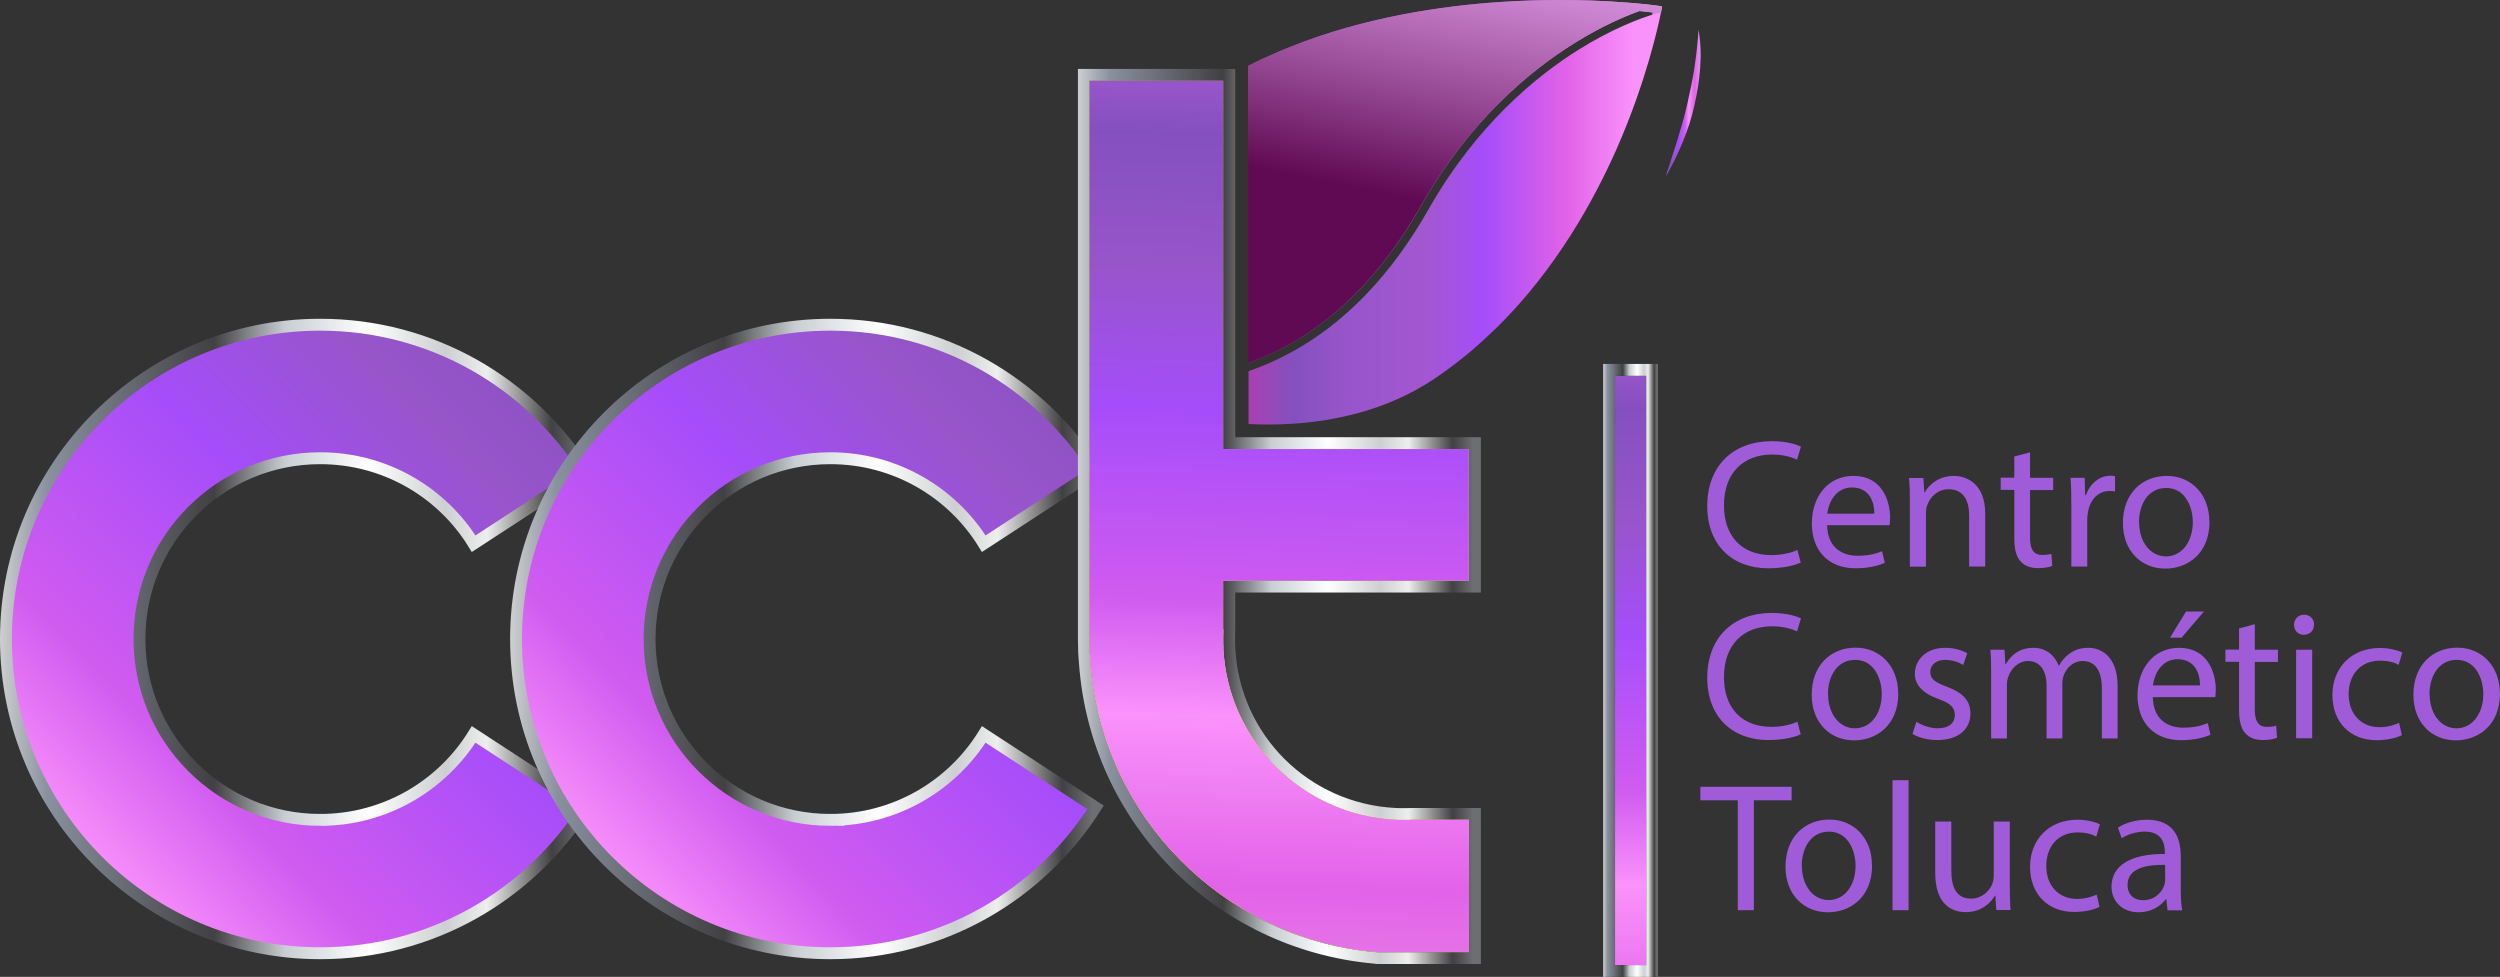 <svg xmlns="http://www.w3.org/2000/svg" xmlns:xlink="http://www.w3.org/1999/xlink" id="Layer_2" data-name="Layer 2" viewBox="0 0 155.6 60.8"><rect x="0" y="0" width="155.6" height="60.8" fill="#333333" stroke="none"/><defs><style>      .cls-1 {        fill: #edeeee;      }      .cls-2 {        fill: url(#_ÂÁ_Ï_ÌÌ_È_ËÂÌÚ_2-3);      }      .cls-3 {        fill: url(#_ÂÁ_Ï_ÌÌ_È_ËÂÌÚ_2-4);      }      .cls-4 {        fill: url(#_ÂÁ_Ï_ÌÌ_È_ËÂÌÚ_2-5);      }      .cls-5 {        fill: #a05cd8;      }      .cls-6 {        fill: none;        stroke: url(#New_Gradient_Swatch_12);      }      .cls-6, .cls-7, .cls-8 {        stroke-miterlimit: 10;        stroke-width: .74px;      }      .cls-9 {        fill: url(#linear-gradient);      }      .cls-10 {        fill: url(#_ÂÁ_Ï_ÌÌ_È_ËÂÌÚ_5);      }      .cls-7 {        fill: url(#_ÂÁ_Ï_ÌÌ_È_ËÂÌÚ_2);        stroke: url(#New_Gradient_Swatch_11);      }      .cls-11 {        fill: #cfde1f;      }      .cls-8 {        fill: url(#_ÂÁ_Ï_ÌÌ_È_ËÂÌÚ_2-2);        stroke: url(#New_Gradient_Swatch_11-2);      }      .cls-12 {        fill: url(#New_Gradient_Swatch_11-3);      }      .cls-13 {        fill: url(#New_Gradient_Swatch_11-4);      }    </style><linearGradient id="_&#xC2;&#xC1;_&#xCF;_&#xCC;&#xCC;_&#xC8;_&#xCB;&#xC2;&#xCC;&#xDA;_2" data-name="&#xA1;&#xC2;&#xC1;&#x2DA;&#xCF;&#x2C7;&#xCC;&#xCC;&#x2DA;&#xC8; &#x201E;&#xF8FF;&#x2021;&#x2030;&#xCB;&#xC2;&#xCC;&#xDA; 2" x1="44.15" y1="15.82" x2="-14.24" y2="73.55" gradientUnits="userSpaceOnUse"><stop offset="0" stop-color="#652da2"></stop><stop offset="0" stop-color="#b35cd9"></stop><stop offset=".11" stop-color="#8450bf"></stop><stop offset=".24" stop-color="#9855cb"></stop><stop offset=".37" stop-color="#a54dfa"></stop><stop offset=".55" stop-color="#d05bf0"></stop><stop offset=".66" stop-color="#fa92fb"></stop><stop offset=".82" stop-color="#e262e8"></stop><stop offset=".93" stop-color="#e781e8"></stop><stop offset="1" stop-color="#cc95fb"></stop></linearGradient><linearGradient id="New_Gradient_Swatch_11" data-name="New Gradient Swatch 11" x1="0" y1="39.77" x2="36.95" y2="39.77" gradientUnits="userSpaceOnUse"><stop offset="0" stop-color="#cdcfd0"></stop><stop offset=".08" stop-color="#89919e"></stop><stop offset=".36" stop-color="#414042"></stop><stop offset=".48" stop-color="#c8ced2"></stop><stop offset=".62" stop-color="#fff"></stop><stop offset=".75" stop-color="#cdcfd0"></stop><stop offset=".82" stop-color="#edeeee"></stop><stop offset=".93" stop-color="#414042"></stop><stop offset=".98" stop-color="#6d6e71"></stop></linearGradient><linearGradient id="_&#xC2;&#xC1;_&#xCF;_&#xCC;&#xCC;_&#xC8;_&#xCB;&#xC2;&#xCC;&#xDA;_2-2" data-name="&#xA1;&#xC2;&#xC1;&#x2DA;&#xCF;&#x2C7;&#xCC;&#xCC;&#x2DA;&#xC8; &#x201E;&#xF8FF;&#x2021;&#x2030;&#xCB;&#xC2;&#xCC;&#xDA; 2" x1="75.91" y1="15.82" x2="17.52" y2="73.55" xlink:href="#_&#xC2;&#xC1;_&#xCF;_&#xCC;&#xCC;_&#xC8;_&#xCB;&#xC2;&#xCC;&#xDA;_2"></linearGradient><linearGradient id="New_Gradient_Swatch_11-2" data-name="New Gradient Swatch 11" x1="31.76" x2="68.71" xlink:href="#New_Gradient_Swatch_11"></linearGradient><linearGradient id="_&#xC2;&#xC1;_&#xCF;_&#xCC;&#xCC;_&#xC8;_&#xCB;&#xC2;&#xCC;&#xDA;_5" data-name="&#xA1;&#xC2;&#xC1;&#x2DA;&#xCF;&#x2C7;&#xCC;&#xCC;&#x2DA;&#xC8; &#x201E;&#xF8FF;&#x2021;&#x2030;&#xCB;&#xC2;&#xCC;&#xDA; 5" x1="77.69" y1="13.21" x2="103.45" y2="13.21" gradientUnits="userSpaceOnUse"><stop offset="0" stop-color="#aa40b2"></stop><stop offset=".11" stop-color="#8450bf"></stop><stop offset=".24" stop-color="#9855cb"></stop><stop offset=".43" stop-color="#a357d1"></stop><stop offset=".57" stop-color="#a54dfa"></stop><stop offset=".77" stop-color="#e262e8"></stop><stop offset=".93" stop-color="#fa92fb"></stop></linearGradient><linearGradient id="linear-gradient" x1="88.49" y1="12.53" x2="94.8" y2="-18.6" gradientUnits="userSpaceOnUse"><stop offset="0" stop-color="#600a53"></stop><stop offset=".2" stop-color="#944690"></stop><stop offset=".42" stop-color="#c881cd"></stop><stop offset=".53" stop-color="#dd99e6"></stop><stop offset=".69" stop-color="#c364c1"></stop><stop offset=".9" stop-color="#a62797"></stop><stop offset="1" stop-color="#9b0f87"></stop></linearGradient><linearGradient id="New_Gradient_Swatch_12" data-name="New Gradient Swatch 12" x1="75.76" y1="39.77" x2="76.51" y2="39.77" gradientUnits="userSpaceOnUse"><stop offset="0" stop-color="#808081"></stop><stop offset=".06" stop-color="#90a2aa"></stop><stop offset=".16" stop-color="#cad7de"></stop><stop offset=".29" stop-color="#94a7b3"></stop><stop offset=".41" stop-color="#c4cfd5"></stop><stop offset=".56" stop-color="#fff"></stop><stop offset=".88" stop-color="#9cb6c2"></stop><stop offset="1" stop-color="#e7ebed"></stop></linearGradient><linearGradient id="New_Gradient_Swatch_11-3" data-name="New Gradient Swatch 11" x1="67.08" y1="32.14" x2="92.17" y2="32.14" xlink:href="#New_Gradient_Swatch_11"></linearGradient><linearGradient id="_&#xC2;&#xC1;_&#xCF;_&#xCC;&#xCC;_&#xC8;_&#xCB;&#xC2;&#xCC;&#xDA;_2-3" data-name="&#xA1;&#xC2;&#xC1;&#x2DA;&#xCF;&#x2C7;&#xCC;&#xCC;&#x2DA;&#xC8; &#x201E;&#xF8FF;&#x2021;&#x2030;&#xCB;&#xC2;&#xCC;&#xDA; 2" x1="80.58" y1="1.22" x2="78.55" y2="67.06" xlink:href="#_&#xC2;&#xC1;_&#xCF;_&#xCC;&#xCC;_&#xC8;_&#xCB;&#xC2;&#xCC;&#xDA;_2"></linearGradient><linearGradient id="_&#xC2;&#xC1;_&#xCF;_&#xCC;&#xCC;_&#xC8;_&#xCB;&#xC2;&#xCC;&#xDA;_2-4" data-name="&#xA1;&#xC2;&#xC1;&#x2DA;&#xCF;&#x2C7;&#xCC;&#xCC;&#x2DA;&#xC8; &#x201E;&#xF8FF;&#x2021;&#x2030;&#xCB;&#xC2;&#xCC;&#xDA; 2" x1="103.68" y1="6.39" x2="105.85" y2="6.39" xlink:href="#_&#xC2;&#xC1;_&#xCF;_&#xCC;&#xCC;_&#xC8;_&#xCB;&#xC2;&#xCC;&#xDA;_2"></linearGradient><linearGradient id="_&#xC2;&#xC1;_&#xCF;_&#xCC;&#xCC;_&#xC8;_&#xCB;&#xC2;&#xCC;&#xDA;_2-5" data-name="&#xA1;&#xC2;&#xC1;&#x2DA;&#xCF;&#x2C7;&#xCC;&#xCC;&#x2DA;&#xC8; &#x201E;&#xF8FF;&#x2021;&#x2030;&#xCB;&#xC2;&#xCC;&#xDA; 2" x1="101.49" y1="19.48" x2="101.49" y2="73.49" xlink:href="#_&#xC2;&#xC1;_&#xCF;_&#xCC;&#xCC;_&#xC8;_&#xCB;&#xC2;&#xCC;&#xDA;_2"></linearGradient><linearGradient id="New_Gradient_Swatch_11-4" data-name="New Gradient Swatch 11" x1="99.78" y1="41.73" x2="103.19" y2="41.73" xlink:href="#New_Gradient_Swatch_11"></linearGradient></defs><g id="v"><g><path class="cls-7" d="M19.93,51.03c-6.21,0-11.25-5.04-11.25-11.26s5.03-11.25,11.25-11.25c4.03,0,7.58,2.12,9.55,5.32l6.97-4.54c-3.47-5.46-9.56-9.09-16.52-9.09C9.12,20.21.37,28.98.37,39.77s8.75,19.56,19.56,19.56c6.94,0,13.04-3.62,16.51-9.08l-6.96-4.54c-1.98,3.2-5.52,5.32-9.55,5.32Z"></path><path class="cls-8" d="M51.68,51.03c-6.21,0-11.25-5.04-11.25-11.26s5.03-11.25,11.25-11.25c4.03,0,7.58,2.12,9.55,5.32l6.97-4.54c-3.47-5.46-9.56-9.09-16.52-9.09-10.8,0-19.56,8.76-19.56,19.56s8.75,19.56,19.56,19.56c6.94,0,13.04-3.62,16.51-9.08l-6.96-4.54c-1.98,3.2-5.52,5.32-9.55,5.32Z"></path><path class="cls-10" d="M103.45.39l-.04.23s-.01.06-.03.15c-.15.76-.9,4.26-2.74,8.45-1.44,3.27-3.78,7.48-7.36,11.05-.07.07-.15.15-.23.22-.23.22-.46.44-.7.66-.16.14-.32.29-.48.43-.16.14-.33.28-.49.42-.17.14-.34.27-.51.41-.17.13-.34.27-.52.4-.35.26-.71.52-1.08.77-1.5,1-3.09,1.67-4.64,2.1-.15.04-.31.08-.46.12-.15.04-.31.08-.46.11-.23.05-.46.1-.68.14-.23.04-.45.08-.67.12-.15.02-.29.04-.44.06-.14.02-.28.04-.41.05-.41.05-.81.08-1.19.1-.98.06-1.87.05-2.61.01v-3.29c.9-.31,1.77-.69,2.61-1.15,3.38-1.83,6.26-4.82,8.59-8.92,2.98-5.25,6.72-8.3,9.33-9.93,2.12-1.33,3.87-1.96,4.61-2.19.01-.05.02-.1.03-.14-.07,0-.16-.02-.27-.03-.15-.02-.34-.04-.56-.06-.92.33-2.37.95-4.08,2.02-2.66,1.66-6.48,4.76-9.52,10.11-2.23,3.92-4.95,6.8-8.14,8.59-.84.47-1.71.87-2.61,1.19V4.1c.11-.06.23-.12.34-.17.1-.05.2-.1.3-.15.03-.01.05-.03.08-.04.11-.06.23-.11.35-.16,0,0,.02,0,.03-.01.07-.03.13-.06.2-.09.43-.2.87-.39,1.31-.56,4.63-1.86,9.47-2.56,13.15-2.8,5.52-.36,9.71.23,9.75.24l.25.04Z"></path><path class="cls-9" d="M103.45.39l-.04.23s-.01.06-.03.15l-.16.04s-.14.03-.39.11c.01-.05.02-.1.03-.14-.07,0-.16-.02-.27-.03-.15-.02-.34-.04-.56-.06-.92.33-2.37.95-4.08,2.02-2.66,1.66-6.48,4.76-9.52,10.11-2.23,3.92-4.95,6.8-8.14,8.59-.84.47-1.71.87-2.61,1.19V4.1c.11-.06.23-.12.34-.17.1-.05.2-.1.3-.15.03-.01.05-.03.08-.04.11-.06.23-.11.35-.16,0,0,.02,0,.03-.01.07-.03.13-.06.2-.09.43-.2.87-.39,1.31-.56,4.63-1.86,9.47-2.56,13.15-2.8,5.52-.36,9.71.23,9.75.24l.25.04Z"></path><g><path class="cls-11" d="M76.14,39.19v1.16c-.01-.2-.01-.38-.01-.58s0-.38.01-.58Z"></path><path class="cls-6" d="M76.14,39.19v1.16c-.01-.2-.01-.38-.01-.58s0-.38.01-.58Z"></path><path class="cls-11" d="M76.14,39.19v1.16c-.01-.2-.01-.38-.01-.58s0-.38.01-.58Z"></path><path class="cls-1" d="M76.14,39.19v1.16c-.01-.2-.01-.38-.01-.58s0-.38.01-.58Z"></path></g><g><path class="cls-11" d="M76.14,39.19c-.01.2-.01.38-.01.58s0,.38.01.58c.29,5.76,4.92,10.38,10.68,10.67.19.01.37.01.56.01.17,0,.36,0,.53-.01h3.52v8.24h-5.66c-.08,0-.16-.01-.26-.02-9.44-.88-16.93-8.47-17.63-17.96-.05-.5-.07-1-.07-1.51V5.03h8.32v22.92h15.29v8.2h-15.29v3.05Z"></path><path class="cls-12" d="M76.14,5.03v22.92h15.29v8.2h-15.29v3.05c-.01.2-.01.38-.01.58s0,.38.01.58c.29,5.76,4.92,10.38,10.68,10.67.19.01.37.01.56.01.17,0,.36,0,.53-.01h3.52v8.24h-5.66c-.08,0-.16-.01-.26-.02-9.44-.88-16.93-8.47-17.63-17.96-.05-.5-.07-1-.07-1.51V5.03h8.32M76.88,4.29h-9.79v35.48c0,.53.02,1.05.07,1.58.74,9.86,8.43,17.7,18.3,18.62.12.02.22.03.32.03h6.39v-9.71h-4.26c-.19.01-.35.01-.49.01h-.08c-.16,0-.31,0-.47-.01-5.43-.27-9.72-4.56-9.99-9.97-.01-.19-.01-.36-.01-.54s0-.36.01-.54v-2.36h15.29v-9.67h-15.29V4.29h0Z"></path><path class="cls-11" d="M76.14,39.19c-.01.2-.01.38-.01.58s0,.38.01.58c.29,5.76,4.92,10.38,10.68,10.67.19.01.37.01.56.01.17,0,.36,0,.53-.01h3.52v8.24h-5.66c-.08,0-.16-.01-.26-.02-9.44-.88-16.93-8.47-17.63-17.96-.05-.5-.07-1-.07-1.51V5.03h8.32v22.92h15.29v8.2h-15.29v3.05Z"></path><path class="cls-2" d="M76.14,39.19c-.01.2-.01.38-.01.58s0,.38.01.58c.29,5.76,4.92,10.38,10.68,10.67.19.01.37.01.56.01.17,0,.36,0,.53-.01h3.52v8.24h-5.66c-.08,0-.16-.01-.26-.02-9.44-.88-16.93-8.47-17.63-17.96-.05-.5-.07-1-.07-1.51V5.03h8.32v22.92h15.29v8.2h-15.29v3.05Z"></path></g><path class="cls-3" d="M105.71,1.81c.14.78.17,1.59.11,2.39-.05.8-.19,1.59-.36,2.36-.17.79-.43,1.55-.73,2.28-.3.74-.64,1.45-1.05,2.14.23-.76.48-1.51.72-2.26.23-.75.45-1.5.62-2.26.17-.77.34-1.53.45-2.31.12-.77.2-1.55.25-2.35Z"></path><g><rect class="cls-4" x="100.52" y="23.39" width="1.94" height="36.68"></rect><path class="cls-13" d="M102.46,23.39v36.68h-1.94V23.39h1.94M103.19,22.65h-3.41v38.15h3.41V22.65h0Z"></path></g><g><path class="cls-5" d="M112.08,35.01c-.36.18-1.09.36-2.03.36-2.16,0-3.79-1.37-3.79-3.88s1.63-4.03,4.01-4.03c.96,0,1.56.21,1.82.34l-.24.81c-.38-.18-.91-.32-1.55-.32-1.8,0-3,1.15-3,3.17,0,1.88,1.08,3.09,2.95,3.09.6,0,1.22-.13,1.62-.32l.21.79Z"></path><path class="cls-5" d="M113.72,32.68c.02,1.36.89,1.91,1.89,1.91.72,0,1.15-.13,1.53-.28l.17.72c-.35.16-.96.34-1.83.34-1.7,0-2.71-1.12-2.71-2.78s.98-2.97,2.59-2.97c1.8,0,2.28,1.58,2.28,2.6,0,.21-.02.36-.03.47h-3.87ZM116.66,31.97c.01-.64-.26-1.63-1.39-1.63-1.01,0-1.46.93-1.54,1.63h2.93Z"></path><path class="cls-5" d="M118.87,31.24c0-.57-.01-1.04-.05-1.49h.89l.06.91h.02c.27-.52.91-1.04,1.82-1.04.76,0,1.95.46,1.95,2.35v3.29h-1v-3.18c0-.89-.33-1.63-1.28-1.63-.66,0-1.17.47-1.34,1.03-.05.13-.07.3-.07.47v3.32h-1v-4.02Z"></path><path class="cls-5" d="M126.35,28.16v1.58h1.44v.76h-1.44v2.97c0,.68.19,1.07.75,1.07.26,0,.46-.03.58-.07l.05.75c-.19.08-.5.14-.89.14-.47,0-.84-.15-1.08-.42-.28-.3-.39-.79-.39-1.44v-3.01h-.85v-.76h.85v-1.32l.98-.26Z"></path><path class="cls-5" d="M128.92,31.46c0-.65-.01-1.21-.05-1.72h.88l.03,1.08h.05c.25-.74.85-1.21,1.53-1.21.11,0,.19.01.28.03v.95c-.1-.02-.21-.03-.34-.03-.71,0-1.21.54-1.34,1.29-.02.14-.05.3-.05.47v2.94h-.99v-3.79Z"></path><path class="cls-5" d="M137.52,32.46c0,2.04-1.41,2.93-2.75,2.93-1.49,0-2.64-1.09-2.64-2.84,0-1.85,1.21-2.93,2.73-2.93s2.65,1.15,2.65,2.84ZM133.14,32.51c0,1.21.69,2.12,1.67,2.12s1.67-.9,1.67-2.14c0-.93-.47-2.12-1.65-2.12s-1.7,1.09-1.7,2.14Z"></path><path class="cls-5" d="M112.08,45.7c-.36.18-1.09.36-2.03.36-2.16,0-3.79-1.37-3.79-3.88s1.63-4.03,4.01-4.03c.96,0,1.56.21,1.82.34l-.24.81c-.38-.18-.91-.32-1.55-.32-1.8,0-3,1.15-3,3.17,0,1.88,1.08,3.09,2.95,3.09.6,0,1.22-.13,1.62-.32l.21.79Z"></path><path class="cls-5" d="M118.15,43.15c0,2.04-1.41,2.93-2.75,2.93-1.49,0-2.64-1.09-2.64-2.84,0-1.85,1.21-2.93,2.73-2.93s2.65,1.15,2.65,2.84ZM113.78,43.21c0,1.21.69,2.12,1.67,2.12s1.67-.9,1.67-2.14c0-.93-.47-2.12-1.65-2.12s-1.7,1.09-1.7,2.14Z"></path><path class="cls-5" d="M119.28,44.93c.3.19.82.4,1.32.4.73,0,1.07-.36,1.07-.82,0-.48-.28-.74-1.03-1.01-.99-.35-1.46-.9-1.46-1.56,0-.89.72-1.62,1.9-1.62.56,0,1.05.16,1.36.34l-.25.73c-.22-.14-.62-.32-1.13-.32-.59,0-.92.34-.92.75,0,.46.33.66,1.05.93.96.36,1.45.84,1.45,1.66,0,.97-.75,1.65-2.06,1.65-.6,0-1.16-.15-1.55-.38l.25-.76Z"></path><path class="cls-5" d="M123.93,41.93c0-.57-.01-1.04-.05-1.49h.88l.05.89h.03c.31-.52.82-1.01,1.73-1.01.75,0,1.32.46,1.56,1.11h.02c.17-.31.39-.55.62-.72.33-.25.69-.39,1.22-.39.73,0,1.81.48,1.81,2.39v3.25h-.98v-3.12c0-1.06-.39-1.7-1.2-1.7-.57,0-1.01.42-1.18.91-.05.14-.08.32-.08.5v3.41h-.98v-3.3c0-.88-.39-1.52-1.15-1.52-.63,0-1.08.5-1.24,1-.06.15-.08.32-.08.49v3.33h-.98v-4.02Z"></path><path class="cls-5" d="M133.99,43.38c.02,1.36.89,1.91,1.89,1.91.72,0,1.15-.13,1.53-.28l.17.72c-.35.16-.96.34-1.83.34-1.7,0-2.71-1.12-2.71-2.78s.98-2.97,2.59-2.97c1.8,0,2.28,1.58,2.28,2.6,0,.21-.02.36-.03.47h-3.87ZM136.93,42.66c.01-.64-.26-1.63-1.39-1.63-1.01,0-1.46.93-1.54,1.63h2.93ZM137.17,38.06l-1.39,1.63h-.72l1-1.63h1.11Z"></path><path class="cls-5" d="M140.34,38.86v1.58h1.44v.76h-1.44v2.97c0,.68.19,1.07.75,1.07.26,0,.46-.03.58-.07l.05.75c-.19.08-.5.14-.89.14-.47,0-.84-.15-1.08-.42-.28-.3-.39-.79-.39-1.44v-3.01h-.85v-.76h.85v-1.32l.98-.26Z"></path><path class="cls-5" d="M144.02,38.89c.01.34-.24.62-.64.62-.35,0-.6-.27-.6-.62s.26-.63.63-.63.62.27.62.63ZM142.91,45.95v-5.51h1v5.51h-1Z"></path><path class="cls-5" d="M149.5,45.75c-.26.14-.84.32-1.58.32-1.66,0-2.75-1.13-2.75-2.81s1.16-2.93,2.96-2.93c.59,0,1.12.15,1.39.28l-.23.77c-.24-.14-.62-.26-1.16-.26-1.26,0-1.95.93-1.95,2.08,0,1.28.82,2.06,1.91,2.06.57,0,.95-.15,1.23-.27l.17.75Z"></path><path class="cls-5" d="M155.6,43.15c0,2.04-1.41,2.93-2.75,2.93-1.49,0-2.64-1.09-2.64-2.84,0-1.85,1.21-2.93,2.73-2.93s2.65,1.15,2.65,2.84ZM151.22,43.21c0,1.21.69,2.12,1.67,2.12s1.67-.9,1.67-2.14c0-.93-.47-2.12-1.65-2.12s-1.7,1.09-1.7,2.14Z"></path><path class="cls-5" d="M108.17,49.81h-2.34v-.84h5.68v.84h-2.35v6.84h-1v-6.84Z"></path><path class="cls-5" d="M116.52,53.85c0,2.04-1.41,2.93-2.75,2.93-1.49,0-2.64-1.09-2.64-2.84,0-1.85,1.21-2.93,2.73-2.93s2.65,1.15,2.65,2.84ZM112.15,53.9c0,1.21.69,2.12,1.67,2.12s1.67-.9,1.67-2.14c0-.93-.47-2.12-1.65-2.12s-1.7,1.09-1.7,2.14Z"></path><path class="cls-5" d="M117.79,48.56h1v8.09h-1v-8.09Z"></path><path class="cls-5" d="M125.09,55.14c0,.57.01,1.07.05,1.5h-.89l-.06-.9h-.02c-.26.44-.84,1.03-1.82,1.03-.87,0-1.9-.48-1.9-2.42v-3.22h1v3.05c0,1.05.32,1.75,1.23,1.75.67,0,1.14-.47,1.32-.91.06-.15.09-.33.09-.51v-3.38h1v4.01Z"></path><path class="cls-5" d="M130.68,56.44c-.26.14-.84.32-1.58.32-1.66,0-2.75-1.13-2.75-2.81s1.16-2.93,2.96-2.93c.59,0,1.12.15,1.39.28l-.23.77c-.24-.14-.62-.26-1.16-.26-1.26,0-1.95.93-1.95,2.08,0,1.28.82,2.06,1.91,2.06.57,0,.95-.15,1.23-.27l.17.75Z"></path><path class="cls-5" d="M134.91,56.65l-.08-.69h-.03c-.31.43-.9.82-1.69.82-1.12,0-1.69-.79-1.69-1.58,0-1.33,1.18-2.06,3.32-2.05v-.11c0-.46-.13-1.28-1.25-1.28-.51,0-1.05.16-1.44.41l-.23-.66c.46-.3,1.12-.49,1.81-.49,1.69,0,2.1,1.15,2.1,2.26v2.06c0,.48.02.95.09,1.32h-.91ZM134.76,53.83c-1.09-.02-2.34.17-2.34,1.24,0,.65.43.96.95.96.72,0,1.17-.46,1.33-.92.03-.1.06-.22.06-.32v-.96Z"></path></g></g></g></svg>